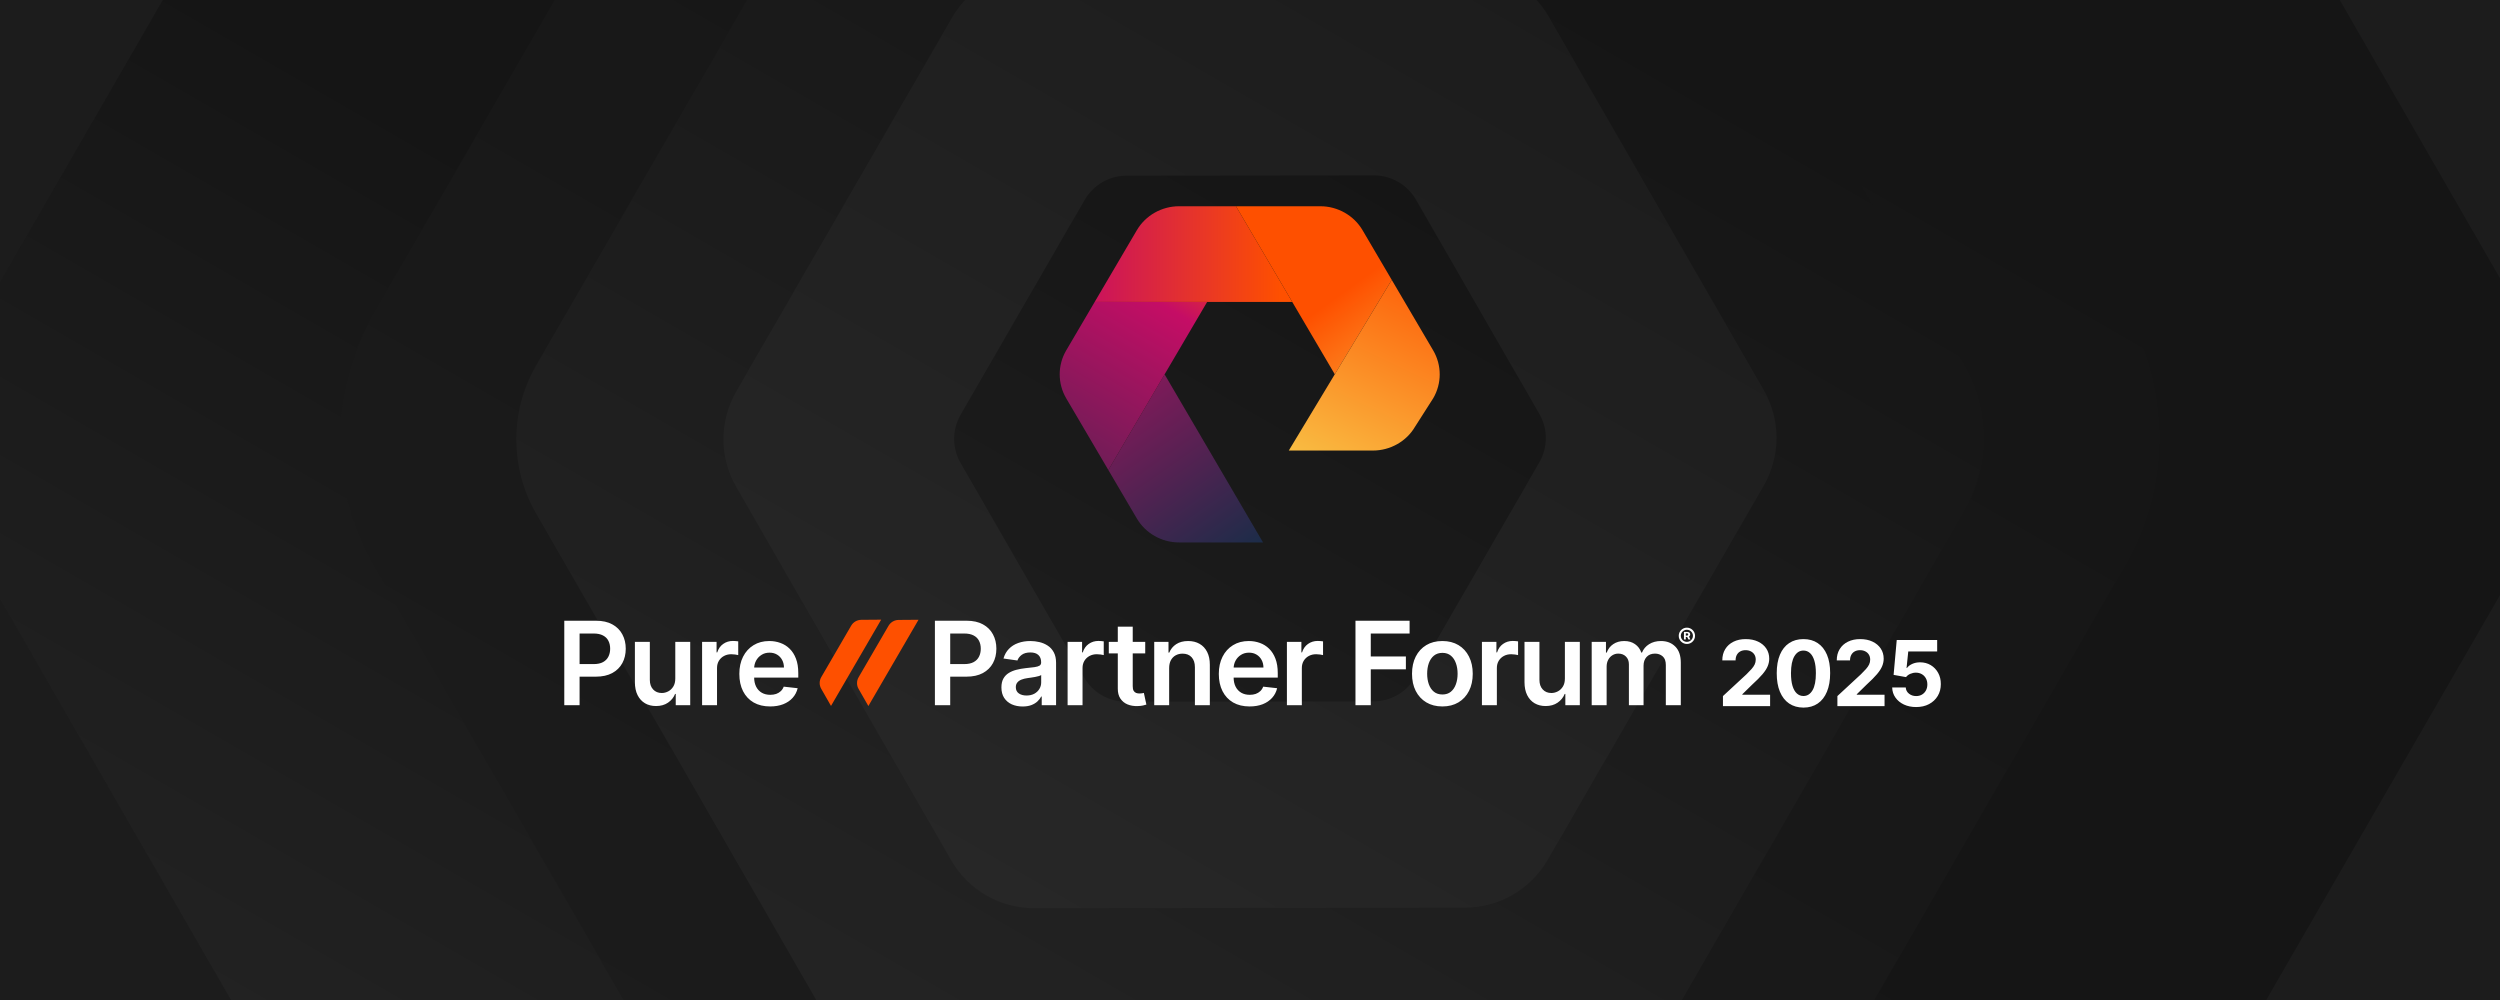 <svg width="1200" height="480" viewBox="0 0 1200 480" fill="none" xmlns="http://www.w3.org/2000/svg">
<rect x="0" y="0" width="1200" height="480" fill="#808080" stroke="none"/>
<g clip-path="url(#clip0_13806_90479)">
<rect width="1200" height="480" fill="#1C1C1C"/>
<g opacity="0.25">
<path d="M1199.97 133.524C1227.12 180.683 1227.05 238.799 1199.78 286.024L965.39 691.965C938.076 739.27 887.623 768.458 833.057 768.524L365.594 769.09C311.027 769.156 260.645 740.09 233.445 692.851L0.033 287.476C-27.121 240.317 -27.051 182.201 0.217 134.976L234.611 -270.965C261.925 -318.27 312.377 -347.458 366.944 -347.524L834.407 -348.09C888.974 -348.156 939.355 -319.09 966.555 -271.851L1199.97 133.524Z" fill="url(#paint0_linear_13806_90479)"/>
<path d="M1020.27 148.678C1042.12 186.623 1042.07 233.382 1020.13 271.377L862.856 543.787C840.883 581.846 800.292 605.327 756.389 605.376L442.724 605.729C398.82 605.778 358.282 582.389 336.395 544.38L179.73 272.322C157.879 234.377 157.932 187.618 179.868 149.623L337.144 -122.787C359.117 -160.846 399.708 -184.327 443.611 -184.376L757.276 -184.729C801.18 -184.778 841.718 -161.389 863.605 -123.379L1020.27 148.678Z" fill="url(#paint1_linear_13806_90479)"/>
<path d="M942.711 174.593C955.362 196.563 955.332 223.637 942.631 245.637L801.785 489.589C789.062 511.625 765.559 525.221 740.139 525.25L459.155 525.566C433.734 525.594 410.262 512.051 397.589 490.044L257.29 246.408C244.639 224.437 244.669 197.363 257.37 175.363L398.216 -68.589C410.939 -90.625 434.441 -104.221 459.862 -104.249L740.846 -104.566C766.267 -104.594 789.739 -91.051 802.412 -69.044L942.711 174.593Z" fill="url(#paint2_linear_13806_90479)"/>
<path d="M846.599 187.216C854.793 201.446 854.773 218.981 846.547 233.23L742.984 412.607C734.743 426.879 719.521 435.685 703.057 435.703L496.436 435.936C479.972 435.954 464.77 427.183 456.562 412.929L353.401 233.784C345.207 219.554 345.226 202.019 353.453 187.771L457.016 8.393C465.256 -5.879 480.478 -14.684 496.943 -14.703L703.563 -14.935C720.028 -14.954 735.23 -6.183 743.438 8.071L846.599 187.216Z" fill="url(#paint3_linear_13806_90479)"/>
<path d="M738.907 198.739C743.04 205.917 743.03 214.762 738.881 221.948L679.368 325.028C675.212 332.227 667.534 336.668 659.229 336.677L540.487 336.811C532.183 336.82 524.515 332.396 520.375 325.207L461.093 222.261C456.96 215.083 456.97 206.239 461.119 199.052L520.632 95.972C524.788 88.774 532.466 84.332 540.771 84.323L659.513 84.189C667.818 84.18 675.486 88.604 679.626 95.794L738.907 198.739Z" fill="url(#paint4_linear_13806_90479)"/>
</g>
<g clip-path="url(#clip1_13806_90479)">
<path d="M545.694 248.89C549.857 255.967 557.618 260.372 565.941 260.372H606.263L576.972 210.358L559.006 179.686L532.013 225.616L545.691 248.89H545.694Z" fill="url(#paint5_linear_13806_90479)"/>
<path d="M511.764 168.215C507.616 175.289 507.616 184.083 511.764 191.169L516.478 199.188L530.366 222.817L532.012 225.616L559.005 179.686L560.549 177.061L579.434 144.927H525.454L511.764 168.215Z" fill="url(#paint6_linear_13806_90479)"/>
<path d="M593.277 99H565.941C557.606 99 549.854 103.411 545.691 110.491L525.452 144.927H620.276L593.277 99Z" fill="url(#paint7_linear_13806_90479)"/>
<path d="M654.022 110.491C649.856 103.411 642.098 99 633.775 99H593.277L640.696 179.661L668.035 134.339L654.022 110.491Z" fill="url(#paint8_linear_13806_90479)"/>
<path d="M679.167 204.911L687.942 191.169C692.099 184.084 692.099 175.287 687.942 168.215L668.035 134.339L635.426 188.398L618.621 216.26H658.999C667.325 216.26 675.087 211.86 679.167 204.911Z" fill="url(#paint9_linear_13806_90479)"/>
</g>
<path d="M448.755 338.502V297.949H463.962C467.078 297.949 469.692 298.53 471.804 299.692C473.929 300.853 475.533 302.45 476.615 304.483C477.711 306.503 478.259 308.8 478.259 311.374C478.259 313.975 477.711 316.285 476.615 318.305C475.52 320.324 473.903 321.915 471.764 323.077C469.626 324.225 466.992 324.799 463.863 324.799H453.785V318.76H462.873C464.695 318.76 466.187 318.443 467.348 317.81C468.51 317.176 469.368 316.305 469.923 315.196C470.49 314.087 470.774 312.813 470.774 311.374C470.774 309.935 470.49 308.668 469.923 307.572C469.368 306.477 468.504 305.625 467.329 305.018C466.167 304.398 464.669 304.087 462.834 304.087H456.101V338.502H448.755ZM490.858 339.116C488.93 339.116 487.195 338.772 485.65 338.086C484.119 337.386 482.904 336.357 482.007 334.997C481.122 333.637 480.68 331.961 480.68 329.967C480.68 328.251 480.997 326.832 481.63 325.71C482.264 324.588 483.129 323.69 484.224 323.017C485.32 322.344 486.554 321.836 487.927 321.493C489.313 321.136 490.746 320.879 492.224 320.72C494.006 320.535 495.452 320.37 496.56 320.225C497.669 320.067 498.475 319.829 498.976 319.512C499.491 319.182 499.748 318.674 499.748 317.988V317.869C499.748 316.377 499.306 315.222 498.422 314.404C497.537 313.585 496.263 313.176 494.6 313.176C492.844 313.176 491.452 313.559 490.422 314.325C489.406 315.09 488.719 315.994 488.363 317.037L481.67 316.087C482.198 314.239 483.069 312.694 484.284 311.453C485.498 310.199 486.983 309.262 488.739 308.642C490.495 308.008 492.435 307.691 494.561 307.691C496.026 307.691 497.484 307.863 498.937 308.206C500.389 308.549 501.715 309.117 502.917 309.909C504.118 310.688 505.082 311.75 505.808 313.097C506.547 314.443 506.916 316.126 506.916 318.146V338.502H500.026V334.324H499.788C499.352 335.169 498.739 335.961 497.947 336.7C497.168 337.426 496.184 338.013 494.996 338.462C493.821 338.898 492.442 339.116 490.858 339.116ZM492.719 333.848C494.158 333.848 495.405 333.565 496.461 332.997C497.517 332.416 498.329 331.651 498.897 330.7C499.478 329.75 499.768 328.713 499.768 327.591V324.007C499.544 324.192 499.161 324.364 498.62 324.522C498.092 324.681 497.498 324.819 496.838 324.938C496.178 325.057 495.524 325.162 494.877 325.255C494.231 325.347 493.669 325.426 493.194 325.492C492.125 325.638 491.168 325.875 490.323 326.205C489.478 326.535 488.812 326.997 488.323 327.591C487.835 328.172 487.591 328.925 487.591 329.849C487.591 331.169 488.072 332.165 489.036 332.839C490 333.512 491.227 333.848 492.719 333.848ZM512.451 338.502V308.087H519.401V313.156H519.718C520.273 311.401 521.223 310.048 522.57 309.097C523.929 308.133 525.48 307.652 527.223 307.652C527.619 307.652 528.061 307.671 528.55 307.711C529.051 307.737 529.467 307.784 529.797 307.85V314.443C529.493 314.338 529.012 314.245 528.352 314.166C527.705 314.074 527.078 314.028 526.47 314.028C525.164 314.028 523.989 314.311 522.946 314.879C521.916 315.433 521.104 316.206 520.51 317.196C519.916 318.186 519.619 319.328 519.619 320.621V338.502H512.451ZM549.707 308.087V313.632H532.223V308.087H549.707ZM536.54 300.8H543.708V329.354C543.708 330.317 543.853 331.056 544.143 331.571C544.447 332.073 544.843 332.416 545.331 332.601C545.82 332.786 546.361 332.878 546.955 332.878C547.404 332.878 547.813 332.845 548.183 332.779C548.566 332.713 548.856 332.654 549.054 332.601L550.262 338.205C549.879 338.337 549.331 338.482 548.618 338.64C547.919 338.799 547.061 338.891 546.044 338.918C544.249 338.97 542.632 338.7 541.193 338.106C539.754 337.498 538.612 336.561 537.767 335.294C536.936 334.027 536.526 332.443 536.54 330.542V300.8ZM561.197 320.681V338.502H554.029V308.087H560.881V313.255H561.237C561.937 311.552 563.052 310.199 564.583 309.196C566.128 308.193 568.035 307.691 570.306 307.691C572.405 307.691 574.233 308.14 575.791 309.038C577.362 309.935 578.576 311.236 579.434 312.938C580.305 314.641 580.735 316.707 580.721 319.136V338.502H573.553V320.245C573.553 318.212 573.025 316.621 571.969 315.473C570.926 314.325 569.481 313.75 567.633 313.75C566.379 313.75 565.263 314.028 564.286 314.582C563.323 315.123 562.564 315.909 562.009 316.938C561.468 317.968 561.197 319.215 561.197 320.681ZM599.8 339.096C596.751 339.096 594.117 338.462 591.899 337.195C589.695 335.914 587.999 334.106 586.811 331.769C585.622 329.42 585.028 326.654 585.028 323.473C585.028 320.344 585.622 317.598 586.811 315.235C588.012 312.859 589.688 311.011 591.84 309.691C593.992 308.358 596.52 307.691 599.424 307.691C601.298 307.691 603.067 307.995 604.731 308.602C606.407 309.196 607.886 310.12 609.166 311.374C610.46 312.628 611.476 314.226 612.215 316.166C612.955 318.093 613.324 320.39 613.324 323.057V325.255H588.395V320.423H606.453C606.44 319.05 606.143 317.829 605.562 316.76C604.981 315.678 604.17 314.826 603.127 314.206C602.097 313.585 600.896 313.275 599.523 313.275C598.058 313.275 596.771 313.632 595.662 314.344C594.553 315.044 593.688 315.968 593.068 317.117C592.46 318.252 592.15 319.499 592.137 320.859V325.077C592.137 326.845 592.46 328.364 593.107 329.631C593.754 330.885 594.658 331.849 595.82 332.522C596.982 333.182 598.341 333.512 599.899 333.512C600.942 333.512 601.886 333.367 602.731 333.076C603.575 332.773 604.308 332.33 604.929 331.75C605.549 331.169 606.018 330.449 606.334 329.591L613.027 330.344C612.605 332.113 611.8 333.657 610.611 334.977C609.437 336.284 607.932 337.3 606.097 338.026C604.262 338.739 602.163 339.096 599.8 339.096ZM617.716 338.502V308.087H624.666V313.156H624.983C625.537 311.401 626.487 310.048 627.834 309.097C629.194 308.133 630.745 307.652 632.487 307.652C632.883 307.652 633.325 307.671 633.814 307.711C634.315 307.737 634.731 307.784 635.061 307.85V314.443C634.758 314.338 634.276 314.245 633.616 314.166C632.969 314.074 632.342 314.028 631.735 314.028C630.428 314.028 629.253 314.311 628.21 314.879C627.18 315.433 626.369 316.206 625.775 317.196C625.181 318.186 624.884 319.328 624.884 320.621V338.502H617.716ZM650.626 338.502V297.949H676.605V304.107H657.972V315.117H674.823V321.275H657.972V338.502H650.626ZM692.342 339.096C689.372 339.096 686.798 338.442 684.62 337.135C682.442 335.829 680.752 334 679.551 331.651C678.363 329.301 677.769 326.555 677.769 323.413C677.769 320.271 678.363 317.519 679.551 315.156C680.752 312.793 682.442 310.958 684.62 309.651C686.798 308.345 689.372 307.691 692.342 307.691C695.312 307.691 697.886 308.345 700.065 309.651C702.243 310.958 703.926 312.793 705.114 315.156C706.315 317.519 706.916 320.271 706.916 323.413C706.916 326.555 706.315 329.301 705.114 331.651C703.926 334 702.243 335.829 700.065 337.135C697.886 338.442 695.312 339.096 692.342 339.096ZM692.382 333.353C693.992 333.353 695.339 332.911 696.421 332.027C697.504 331.129 698.309 329.928 698.837 328.423C699.378 326.918 699.649 325.242 699.649 323.393C699.649 321.532 699.378 319.849 698.837 318.344C698.309 316.826 697.504 315.618 696.421 314.721C695.339 313.823 693.992 313.374 692.382 313.374C690.732 313.374 689.359 313.823 688.263 314.721C687.181 315.618 686.369 316.826 685.828 318.344C685.3 319.849 685.036 321.532 685.036 323.393C685.036 325.242 685.3 326.918 685.828 328.423C686.369 329.928 687.181 331.129 688.263 332.027C689.359 332.911 690.732 333.353 692.382 333.353ZM711.327 338.502V308.087H718.277V313.156H718.594C719.148 311.401 720.099 310.048 721.445 309.097C722.805 308.133 724.356 307.652 726.099 307.652C726.495 307.652 726.937 307.671 727.425 307.711C727.927 307.737 728.343 307.784 728.673 307.85V314.443C728.369 314.338 727.887 314.245 727.227 314.166C726.58 314.074 725.953 314.028 725.346 314.028C724.039 314.028 722.864 314.311 721.821 314.879C720.792 315.433 719.98 316.206 719.386 317.196C718.792 318.186 718.495 319.328 718.495 320.621V338.502H711.327ZM751.147 325.71V308.087H758.315V338.502H751.365V333.096H751.048C750.362 334.799 749.233 336.192 747.662 337.274C746.105 338.357 744.184 338.898 741.9 338.898C739.907 338.898 738.145 338.456 736.613 337.571C735.095 336.673 733.907 335.373 733.049 333.67C732.191 331.954 731.762 329.882 731.762 327.453V308.087H738.93V326.344C738.93 328.271 739.458 329.802 740.514 330.938C741.57 332.073 742.956 332.641 744.672 332.641C745.728 332.641 746.751 332.383 747.742 331.868C748.732 331.354 749.543 330.588 750.177 329.571C750.824 328.542 751.147 327.255 751.147 325.71ZM764.014 338.502V308.087H770.865V313.255H771.221C771.855 311.513 772.904 310.153 774.369 309.176C775.835 308.186 777.584 307.691 779.617 307.691C781.676 307.691 783.412 308.193 784.824 309.196C786.25 310.186 787.253 311.539 787.834 313.255H788.151C788.824 311.566 789.96 310.219 791.557 309.216C793.167 308.199 795.075 307.691 797.279 307.691C800.078 307.691 802.362 308.576 804.131 310.345C805.899 312.113 806.784 314.694 806.784 318.087V338.502H799.596V319.196C799.596 317.308 799.094 315.928 798.091 315.057C797.088 314.173 795.86 313.731 794.408 313.731C792.679 313.731 791.326 314.272 790.349 315.354C789.385 316.423 788.904 317.816 788.904 319.532V338.502H781.874V318.899C781.874 317.328 781.399 316.074 780.448 315.136C779.511 314.199 778.284 313.731 776.765 313.731C775.736 313.731 774.799 313.995 773.954 314.523C773.109 315.037 772.436 315.77 771.934 316.72C771.432 317.658 771.182 318.753 771.182 320.007V338.502H764.014Z" fill="white"/>
<path d="M808.298 306.95V303.34H810.084C810.286 303.34 810.478 303.386 810.661 303.477C810.847 303.565 810.997 303.697 811.111 303.873C811.229 304.049 811.287 304.266 811.287 304.524C811.287 304.782 811.227 305.002 811.106 305.184C810.986 305.364 810.829 305.501 810.637 305.595C810.448 305.69 810.249 305.737 810.04 305.737H808.792V305.087H809.825C809.952 305.087 810.069 305.039 810.177 304.945C810.284 304.85 810.338 304.71 810.338 304.524C810.338 304.328 810.284 304.191 810.177 304.113C810.069 304.035 809.957 303.996 809.839 303.996H809.189V306.95H808.298ZM810.563 305.272L811.414 306.95H810.436L809.629 305.272H810.563ZM809.702 309.103C809.161 309.103 808.654 309.002 808.181 308.799C807.708 308.597 807.292 308.317 806.934 307.958C806.575 307.599 806.294 307.184 806.092 306.711C805.89 306.238 805.789 305.731 805.789 305.189C805.789 304.648 805.89 304.141 806.092 303.668C806.294 303.195 806.575 302.779 806.934 302.42C807.292 302.062 807.708 301.781 808.181 301.579C808.654 301.377 809.161 301.276 809.702 301.276C810.244 301.276 810.751 301.377 811.224 301.579C811.697 301.781 812.112 302.062 812.471 302.42C812.83 302.779 813.11 303.195 813.313 303.668C813.515 304.141 813.616 304.648 813.616 305.189C813.616 305.731 813.515 306.238 813.313 306.711C813.11 307.184 812.83 307.599 812.471 307.958C812.112 308.317 811.697 308.597 811.224 308.799C810.751 309.002 810.244 309.103 809.702 309.103ZM809.702 308.1C810.237 308.1 810.725 307.969 811.165 307.709C811.605 307.448 811.956 307.097 812.217 306.657C812.481 306.213 812.613 305.724 812.613 305.189C812.613 304.654 812.481 304.167 812.217 303.727C811.956 303.283 811.605 302.931 811.165 302.67C810.725 302.409 810.237 302.279 809.702 302.279C809.164 302.279 808.675 302.409 808.235 302.67C807.795 302.931 807.442 303.283 807.178 303.727C806.917 304.167 806.787 304.654 806.787 305.189C806.787 305.724 806.917 306.212 807.178 306.652C807.442 307.092 807.795 307.444 808.235 307.709C808.675 307.969 809.164 308.1 809.702 308.1Z" fill="white"/>
<path d="M270.856 338.502V297.95H286.064C289.179 297.95 291.793 298.53 293.905 299.692C296.03 300.854 297.634 302.451 298.716 304.484C299.812 306.504 300.36 308.801 300.36 311.375C300.36 313.975 299.812 316.285 298.716 318.305C297.621 320.325 296.004 321.915 293.865 323.077C291.727 324.226 289.093 324.8 285.965 324.8H275.886V318.76H284.974C286.796 318.76 288.288 318.444 289.45 317.81C290.611 317.176 291.469 316.305 292.024 315.196C292.591 314.087 292.875 312.814 292.875 311.375C292.875 309.936 292.591 308.669 292.024 307.573C291.469 306.477 290.605 305.626 289.43 305.019C288.268 304.398 286.77 304.088 284.935 304.088H278.202V338.502H270.856ZM324.137 325.711V308.088H331.305V338.502H324.354V333.096H324.038C323.351 334.799 322.222 336.192 320.652 337.275C319.094 338.357 317.173 338.898 314.889 338.898C312.896 338.898 311.134 338.456 309.602 337.572C308.084 336.674 306.896 335.374 306.038 333.671C305.18 331.955 304.751 329.882 304.751 327.453V308.088H311.919V326.344C311.919 328.272 312.447 329.803 313.503 330.938C314.559 332.073 315.945 332.641 317.662 332.641C318.718 332.641 319.741 332.384 320.731 331.869C321.721 331.354 322.533 330.588 323.166 329.572C323.813 328.542 324.137 327.255 324.137 325.711ZM337.003 338.502V308.088H343.953V313.157H344.27C344.824 311.401 345.775 310.048 347.121 309.098C348.481 308.134 350.032 307.652 351.774 307.652C352.17 307.652 352.613 307.672 353.101 307.711C353.603 307.738 354.018 307.784 354.348 307.85V314.444C354.045 314.338 353.563 314.246 352.903 314.167C352.256 314.074 351.629 314.028 351.022 314.028C349.715 314.028 348.54 314.312 347.497 314.879C346.468 315.434 345.656 316.206 345.062 317.196C344.468 318.186 344.171 319.328 344.171 320.622V338.502H337.003ZM369.65 339.096C366.601 339.096 363.967 338.463 361.75 337.195C359.545 335.915 357.849 334.106 356.661 331.77C355.473 329.42 354.879 326.655 354.879 323.473C354.879 320.345 355.473 317.599 356.661 315.236C357.862 312.86 359.538 311.012 361.69 309.692C363.842 308.358 366.37 307.692 369.274 307.692C371.148 307.692 372.917 307.995 374.581 308.603C376.257 309.197 377.736 310.121 379.016 311.375C380.31 312.629 381.326 314.226 382.065 316.167C382.805 318.094 383.174 320.391 383.174 323.057V325.255H358.245V320.424H376.303C376.29 319.051 375.993 317.83 375.412 316.761C374.831 315.678 374.02 314.827 372.977 314.206C371.947 313.586 370.746 313.276 369.373 313.276C367.908 313.276 366.621 313.632 365.512 314.345C364.403 315.044 363.538 315.969 362.918 317.117C362.311 318.252 362 319.5 361.987 320.859V325.077C361.987 326.846 362.311 328.364 362.957 329.631C363.604 330.885 364.508 331.849 365.67 332.522C366.832 333.182 368.191 333.512 369.749 333.512C370.792 333.512 371.736 333.367 372.581 333.077C373.426 332.773 374.158 332.331 374.779 331.75C375.399 331.169 375.868 330.45 376.185 329.592L382.877 330.344C382.455 332.113 381.65 333.658 380.462 334.978C379.287 336.284 377.782 337.301 375.947 338.027C374.112 338.74 372.013 339.096 369.65 339.096Z" fill="white"/>
<path d="M827.017 338.949V334.112L838.319 323.648C839.28 322.718 840.086 321.881 840.737 321.137C841.398 320.393 841.9 319.664 842.241 318.951C842.582 318.227 842.752 317.447 842.752 316.61C842.752 315.68 842.54 314.879 842.117 314.207C841.693 313.525 841.114 313.003 840.38 312.641C839.647 312.269 838.815 312.083 837.884 312.083C836.913 312.083 836.066 312.28 835.342 312.672C834.619 313.065 834.061 313.628 833.668 314.362C833.275 315.096 833.079 315.969 833.079 316.982H826.707C826.707 314.905 827.177 313.101 828.118 311.572C829.058 310.042 830.376 308.859 832.071 308.022C833.766 307.184 835.719 306.766 837.931 306.766C840.205 306.766 842.184 307.169 843.868 307.975C845.563 308.771 846.881 309.877 847.822 311.293C848.762 312.708 849.232 314.331 849.232 316.16C849.232 317.359 848.995 318.543 848.519 319.71C848.054 320.878 847.222 322.175 846.023 323.602C844.824 325.017 843.135 326.718 840.954 328.702L836.319 333.244V333.461H849.651V338.949H827.017ZM865.654 339.647C862.987 339.636 860.693 338.98 858.77 337.678C856.859 336.376 855.386 334.489 854.352 332.019C853.329 329.549 852.823 326.578 852.833 323.105C852.833 319.643 853.345 316.693 854.368 314.254C855.401 311.815 856.874 309.959 858.786 308.688C860.708 307.407 862.997 306.766 865.654 306.766C868.31 306.766 870.594 307.407 872.506 308.688C874.428 309.97 875.906 311.83 876.939 314.269C877.973 316.698 878.484 319.643 878.474 323.105C878.474 326.588 877.957 329.565 876.924 332.035C875.901 334.505 874.433 336.391 872.521 337.693C870.609 338.995 868.32 339.647 865.654 339.647ZM865.654 334.081C867.473 334.081 868.925 333.167 870.01 331.337C871.095 329.508 871.632 326.764 871.622 323.105C871.622 320.697 871.374 318.692 870.878 317.091C870.392 315.489 869.7 314.285 868.801 313.478C867.912 312.672 866.863 312.269 865.654 312.269C863.845 312.269 862.398 313.174 861.313 314.982C860.228 316.791 859.68 319.499 859.67 323.105C859.67 325.545 859.912 327.581 860.398 329.213C860.894 330.836 861.592 332.056 862.491 332.872C863.39 333.678 864.444 334.081 865.654 334.081ZM881.951 338.949V334.112L893.252 323.648C894.213 322.718 895.019 321.881 895.671 321.137C896.332 320.393 896.833 319.664 897.174 318.951C897.515 318.227 897.686 317.447 897.686 316.61C897.686 315.68 897.474 314.879 897.05 314.207C896.626 313.525 896.048 313.003 895.314 312.641C894.58 312.269 893.748 312.083 892.818 312.083C891.847 312.083 890.999 312.28 890.276 312.672C889.552 313.065 888.994 313.628 888.601 314.362C888.209 315.096 888.012 315.969 888.012 316.982H881.641C881.641 314.905 882.111 313.101 883.052 311.572C883.992 310.042 885.31 308.859 887.005 308.022C888.7 307.184 890.653 306.766 892.865 306.766C895.138 306.766 897.117 307.169 898.802 307.975C900.497 308.771 901.815 309.877 902.755 311.293C903.696 312.708 904.166 314.331 904.166 316.16C904.166 317.359 903.928 318.543 903.453 319.71C902.988 320.878 902.156 322.175 900.957 323.602C899.758 325.017 898.068 326.718 895.888 328.702L891.252 333.244V333.461H904.584V338.949H881.951ZM919.735 339.383C917.543 339.383 915.59 338.98 913.875 338.174C912.169 337.368 910.815 336.257 909.813 334.841C908.81 333.425 908.289 331.802 908.247 329.973H914.758C914.831 331.203 915.347 332.2 916.308 332.965C917.27 333.73 918.412 334.112 919.735 334.112C920.789 334.112 921.719 333.88 922.525 333.415C923.341 332.939 923.977 332.283 924.432 331.446C924.897 330.598 925.129 329.627 925.129 328.531C925.129 327.415 924.892 326.433 924.416 325.586C923.951 324.738 923.305 324.077 922.478 323.602C921.652 323.126 920.706 322.883 919.641 322.873C918.711 322.873 917.807 323.064 916.929 323.447C916.06 323.829 915.383 324.351 914.898 325.012L908.929 323.943L910.433 307.2H929.842V312.688H915.967L915.146 320.641H915.332C915.89 319.855 916.732 319.204 917.859 318.687C918.985 318.171 920.246 317.912 921.641 317.912C923.553 317.912 925.259 318.362 926.757 319.261C928.256 320.16 929.439 321.395 930.307 322.966C931.175 324.527 931.604 326.325 931.594 328.361C931.604 330.5 931.108 332.402 930.106 334.066C929.113 335.719 927.723 337.022 925.935 337.972C924.158 338.913 922.091 339.383 919.735 339.383Z" fill="white"/>
<path fill-rule="evenodd" clip-rule="evenodd" d="M404.554 307.221L394.201 325.026C393.202 326.745 393.188 328.869 394.159 330.571L398.883 338.844L422.958 297.44L413.38 297.515C411.41 297.53 409.564 298.604 408.565 300.323L404.554 307.221ZM422.485 307.273L412.132 325.078C411.133 326.797 411.119 328.921 412.09 330.623L416.814 338.896L440.889 297.492L431.311 297.567C429.341 297.583 427.495 298.656 426.496 300.376L422.485 307.273Z" fill="#FE5000"/>
</g>
<defs>
<linearGradient id="paint0_linear_13806_90479" x1="278.03" y1="768.169" x2="566.472" y2="268.573" gradientUnits="userSpaceOnUse">
<stop stop-color="#474747"/>
<stop offset="1"/>
</linearGradient>
<linearGradient id="paint1_linear_13806_90479" x1="381.289" y1="589.318" x2="745.457" y2="-41.44" gradientUnits="userSpaceOnUse">
<stop stop-color="#1C1C1C"/>
<stop offset="1"/>
</linearGradient>
<linearGradient id="paint2_linear_13806_90479" x1="355.95" y1="633.209" x2="731.258" y2="-16.846" gradientUnits="userSpaceOnUse">
<stop stop-color="#474747"/>
<stop offset="1"/>
</linearGradient>
<linearGradient id="paint3_linear_13806_90479" x1="473.398" y1="429.781" x2="726.602" y2="-8.781" gradientUnits="userSpaceOnUse">
<stop stop-color="#474747"/>
<stop offset="1" stop-color="#1C1C1C"/>
</linearGradient>
<linearGradient id="paint4_linear_13806_90479" x1="535.252" y1="322.646" x2="671.134" y2="87.293" gradientUnits="userSpaceOnUse">
<stop stop-color="#1C1C1C"/>
<stop offset="1"/>
</linearGradient>
<linearGradient id="paint5_linear_13806_90479" x1="412.506" y1="15.126" x2="607.182" y2="292.295" gradientUnits="userSpaceOnUse">
<stop stop-color="#FE5000"/>
<stop offset="0.35" stop-color="#F9BC42"/>
<stop offset="0.447" stop-color="#C50D65"/>
<stop offset="0.962" stop-color="#0D2F46"/>
</linearGradient>
<linearGradient id="paint6_linear_13806_90479" x1="682.635" y1="-77.973" x2="457.569" y2="307.002" gradientUnits="userSpaceOnUse">
<stop offset="0.485" stop-color="#FE5000"/>
<stop offset="0.575" stop-color="#C50D65"/>
<stop offset="0.97" stop-color="#0D2F46"/>
</linearGradient>
<linearGradient id="paint7_linear_13806_90479" x1="764.12" y1="121.962" x2="365.71" y2="121.962" gradientUnits="userSpaceOnUse">
<stop offset="0.375" stop-color="#FE5000"/>
<stop offset="0.622" stop-color="#C50D65"/>
<stop offset="0.727" stop-color="#0D2F46"/>
<stop offset="0.783" stop-color="#F9BC42"/>
</linearGradient>
<linearGradient id="paint8_linear_13806_90479" x1="698.246" y1="215.629" x2="448.09" y2="-131.399" gradientUnits="userSpaceOnUse">
<stop offset="0.035" stop-color="#F9BC42"/>
<stop offset="0.216" stop-color="#FE5000"/>
</linearGradient>
<linearGradient id="paint9_linear_13806_90479" x1="556.704" y1="398.922" x2="838.786" y2="-190.79" gradientUnits="userSpaceOnUse">
<stop offset="0.293" stop-color="#F9BC42"/>
<stop offset="0.474" stop-color="#FE5000"/>
<stop offset="0.69" stop-color="#C50D65"/>
<stop offset="1" stop-color="#0D2F46"/>
</linearGradient>
<clipPath id="clip0_13806_90479">
<rect width="1200" height="480" fill="white"/>
</clipPath>
<clipPath id="clip1_13806_90479">
<rect width="182.404" height="161.372" fill="white" transform="translate(508.655 99)"/>
</clipPath>
</defs>
</svg>
